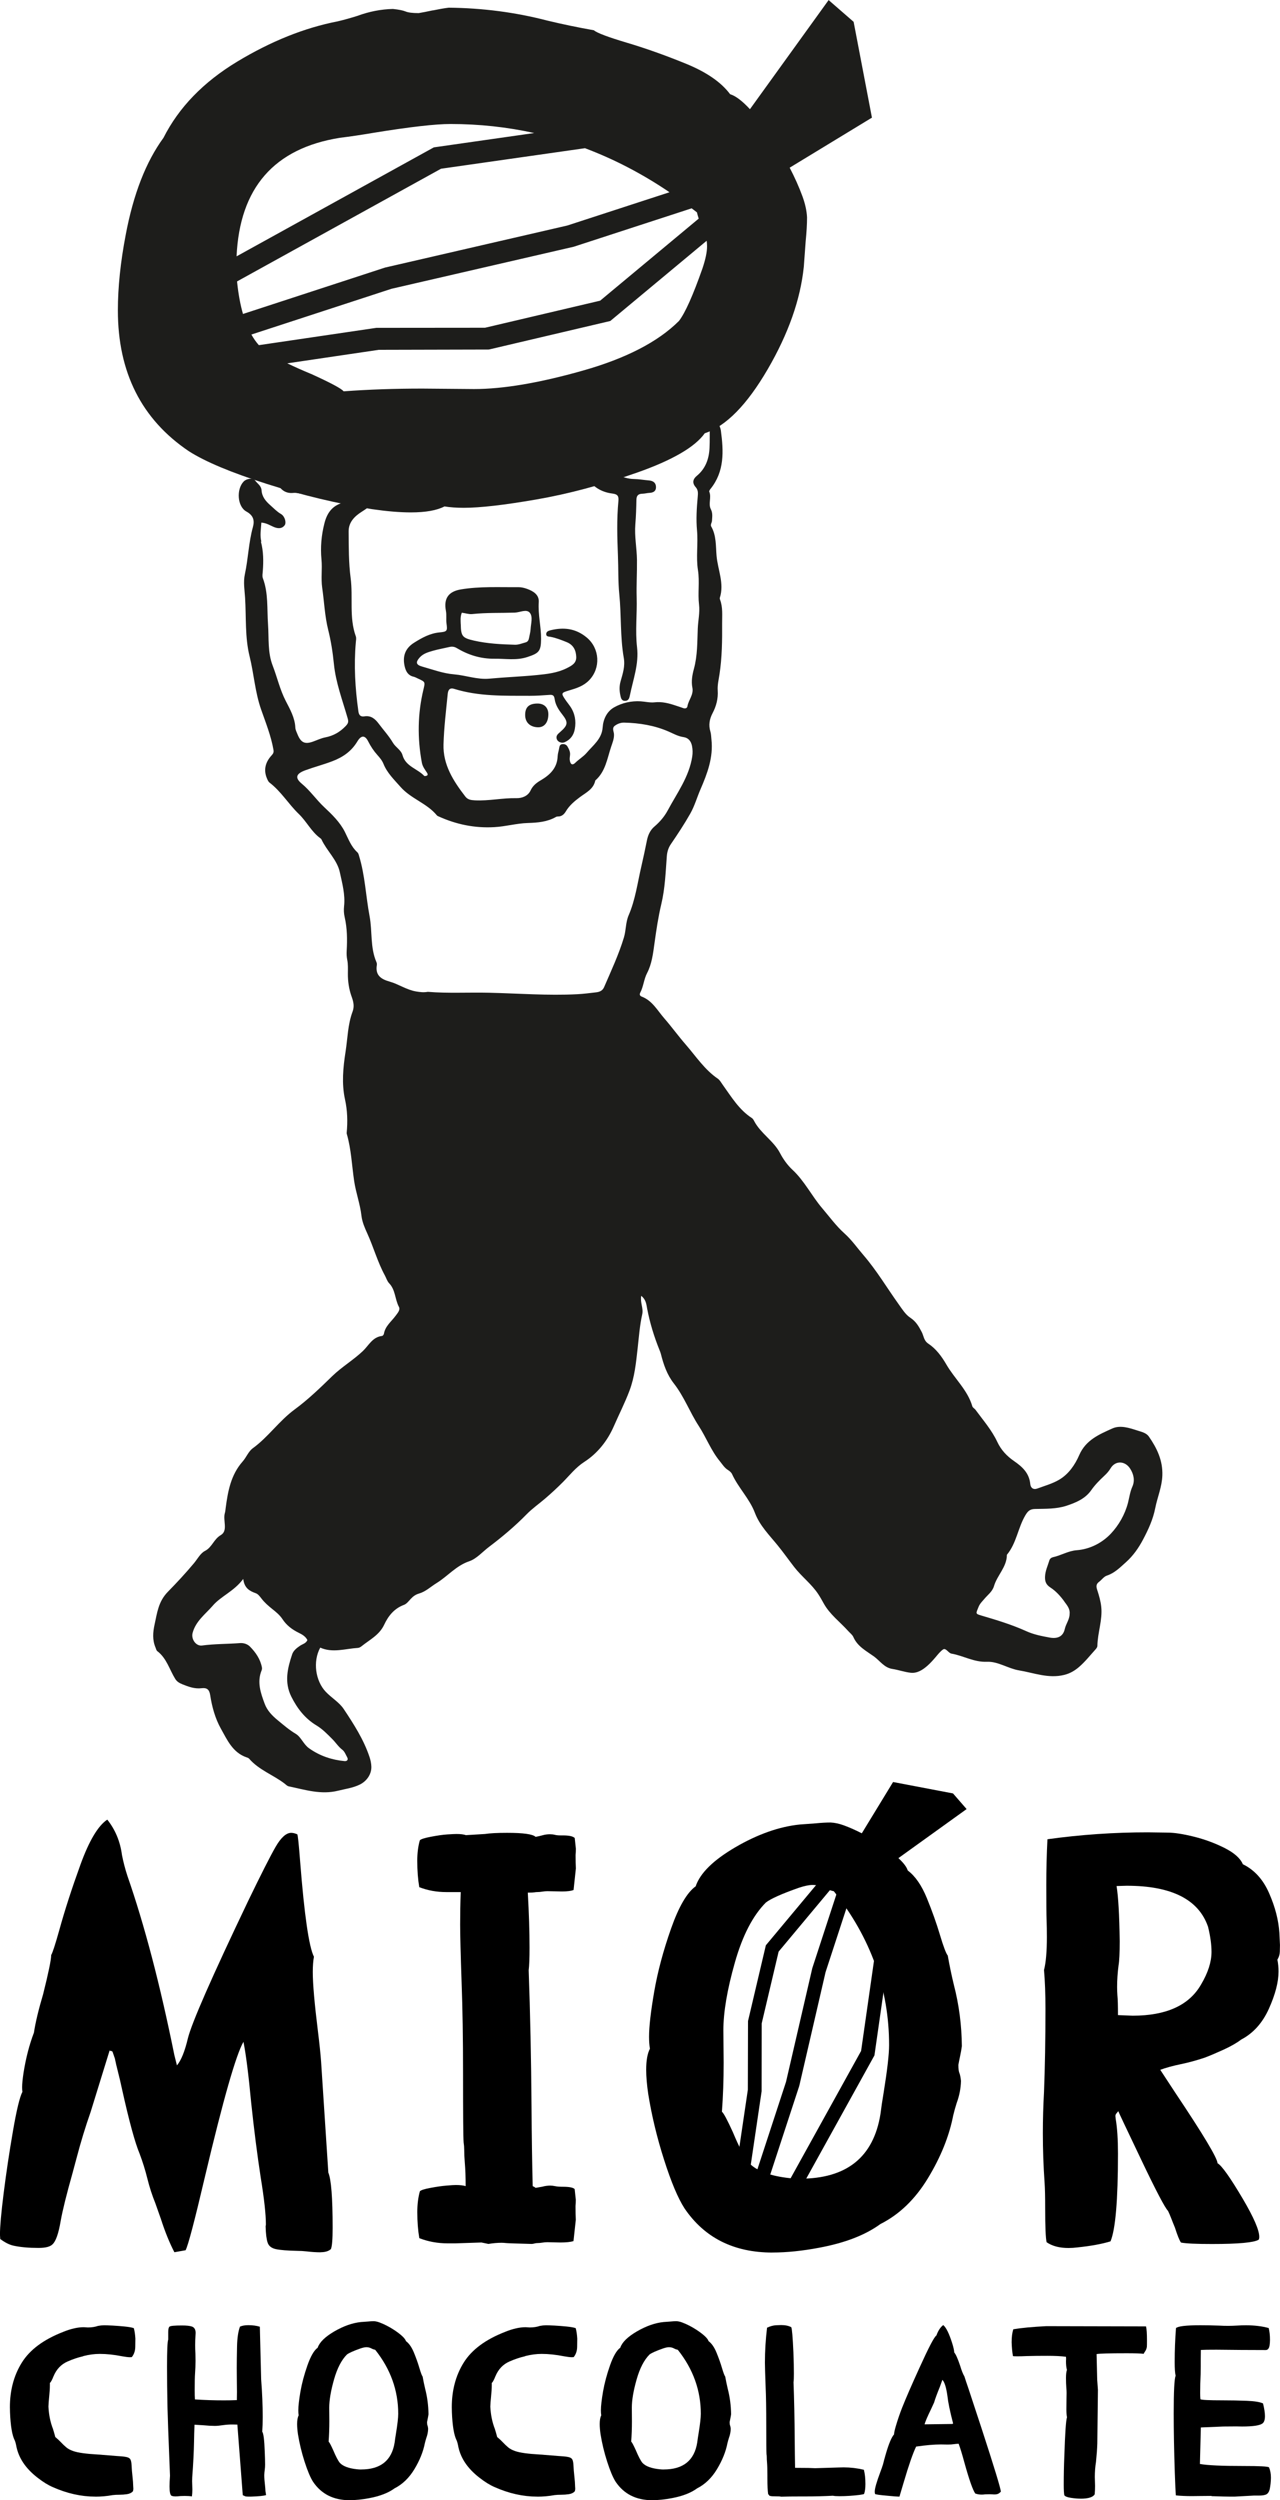<svg xmlns="http://www.w3.org/2000/svg" width="253" height="494" viewBox="0 0 253 494" fill="none"><g clip-path="url(#clip0_43_3490)"><path d="M63.363 445.017C62.531 445.017 61.636 444.96 60.69 444.846C59.973 444.767 59.328 444.731 58.755 444.731C56.784 444.688 55.373 444.574 54.52 444.388C53.667 444.201 53.122 443.772 52.9 443.107C52.671 442.441 52.542 441.375 52.499 439.894L52.556 439.55C52.556 437.503 52.212 434.398 51.531 430.233C50.851 425.803 50.227 420.902 49.654 415.52C49.124 409.881 48.608 405.845 48.12 403.427C46.644 406.003 44.122 414.826 40.553 429.897C38.468 438.792 37.178 443.701 36.683 444.609L34.469 445.003C33.523 443.185 32.627 440.988 31.796 438.412L30.714 435.349C30.069 433.754 29.539 432.122 29.123 430.433C28.707 428.752 28.191 427.113 27.589 425.517C26.679 423.356 25.526 419.12 24.121 412.794C23.856 411.549 23.591 410.411 23.326 409.388C23.06 408.364 22.853 407.477 22.702 406.718C22.473 406.039 22.329 405.623 22.272 405.473C22.215 405.323 22.122 405.244 21.985 405.244C21.849 405.244 21.749 405.208 21.67 405.13L17.915 417.281C16.89 420.2 15.959 423.249 15.127 426.426L14.332 429.381C13.157 433.546 12.376 436.688 11.996 438.813C11.58 441.275 11.05 442.806 10.405 443.414C9.946 443.908 9.022 444.151 7.617 444.151C5.647 444.151 3.977 444.001 2.608 443.693C1.813 443.507 0.96 443.071 0.05 442.391L-0.007 441.539C-0.007 439.951 0.236 437.196 0.731 433.274C1.225 429.353 1.827 425.302 2.551 421.123C3.268 416.937 3.898 414.332 4.429 413.316C4.393 413.087 4.371 412.787 4.371 412.407C4.371 411.763 4.464 410.797 4.658 409.509C5.116 406.632 5.797 403.999 6.707 401.616C7.008 399.612 7.617 397.072 8.528 394.002C9.588 389.766 10.118 387.19 10.118 386.274C10.384 385.859 10.914 384.227 11.709 381.393C12.806 377.415 14.21 373.085 15.916 368.384C17.621 363.689 19.384 360.734 21.204 359.525C22.795 361.528 23.763 363.861 24.107 366.509C24.372 367.868 24.73 369.257 25.189 370.659C28.564 380.356 31.653 392.149 34.462 406.046L34.971 408.085C35.802 407.105 36.526 405.323 37.135 402.747C37.894 399.684 41.857 390.653 49.023 375.654C51.603 370.316 53.423 366.731 54.484 364.892C55.544 363.06 56.569 362.136 57.558 362.136C57.902 362.136 58.296 362.229 58.755 362.423C58.87 362.537 59.056 364.319 59.321 367.761C60.152 378.366 61.062 384.649 62.051 386.617C61.901 387.454 61.822 388.456 61.822 389.63C61.822 391.977 62.166 395.898 62.847 401.387C63.148 403.813 63.355 405.817 63.47 407.405L64.896 429.274C65.462 430.598 65.749 434.233 65.749 440.18C65.749 442.455 65.634 443.851 65.405 444.38C64.954 444.795 64.266 445.003 63.355 445.003L63.363 445.017Z" fill="black"></path><path d="M105.062 443.364C101.995 443.285 100.311 443.228 100.032 443.192C99.745 443.157 99.451 443.135 99.15 443.135C98.319 443.135 97.445 443.214 96.535 443.364L95.166 443.078L89.992 443.25H88.516C86.509 443.25 84.632 442.906 82.883 442.226C82.618 440.709 82.482 438.992 82.482 437.06C82.482 435.543 82.654 434.183 82.991 432.967C83.177 432.738 83.879 432.509 85.097 432.287C86.308 432.058 87.362 431.907 88.258 431.836C89.146 431.757 89.763 431.721 90.106 431.721C90.938 431.721 91.583 431.8 92.041 431.943C92.041 430.126 91.984 428.573 91.869 427.285C91.791 426.34 91.755 425.489 91.755 424.73C91.755 424.279 91.719 423.807 91.64 423.313C91.561 422.333 91.525 417.782 91.525 409.681C91.525 402.861 91.432 396.865 91.239 391.676C91.045 386.038 90.952 382.231 90.952 380.263C90.952 378.144 90.988 376.005 91.067 373.844H88.222C86.323 373.844 84.546 373.522 82.876 372.878C82.611 371.361 82.475 369.622 82.475 367.647C82.475 366.13 82.647 364.791 82.983 363.618C83.17 363.389 83.901 363.153 85.176 362.909C86.445 362.666 87.527 362.509 88.422 362.451C89.311 362.394 89.913 362.365 90.214 362.365C91.045 362.365 91.676 362.444 92.091 362.594L95.847 362.365C96.835 362.215 98.29 362.136 100.225 362.136C103.45 362.136 105.327 362.401 105.858 362.931C106.309 362.852 106.775 362.752 107.248 362.616C107.721 362.48 108.208 362.416 108.703 362.416C109.047 362.416 109.362 362.451 109.67 362.53C109.978 362.609 110.351 362.645 110.809 362.645H111.268C112.479 362.645 113.26 362.816 113.597 363.16L113.826 365.264C113.826 365.714 113.805 366.137 113.769 366.509C113.769 367.611 113.791 368.498 113.826 369.178L113.368 373.436C112.873 373.622 112.121 373.722 111.096 373.722L108.194 373.665C107.893 373.665 107.556 373.693 107.198 373.751C106.839 373.808 106.531 373.837 106.288 373.837C106.044 373.837 105.822 373.858 105.636 373.894C105.449 373.93 105.012 373.951 104.324 373.951C104.553 378.001 104.668 381.637 104.668 384.857C104.668 386.903 104.611 388.378 104.496 389.286C104.797 397.616 104.991 406.683 105.062 416.493C105.098 422.211 105.177 427.363 105.292 431.943C105.557 432.058 105.75 432.172 105.858 432.287L107.162 432.058C107.728 431.907 108.258 431.836 108.753 431.836C109.054 431.836 109.391 431.872 109.749 431.95C110.107 432.029 110.609 432.065 111.254 432.065C112.501 432.065 113.282 432.215 113.583 432.523L113.812 434.627C113.812 435.085 113.791 435.5 113.755 435.872C113.755 436.974 113.776 437.876 113.812 438.598L113.353 442.799C112.787 442.985 111.913 443.078 110.738 443.078L108.18 443.021C107.879 443.021 107.542 443.049 107.183 443.107C106.825 443.164 106.517 443.192 106.273 443.192C106.03 443.192 105.808 443.221 105.621 443.278C105.435 443.336 105.241 443.364 105.055 443.364H105.062Z" fill="black"></path><path d="M152.696 445.067C145.035 445.067 139.238 442.155 135.289 436.323C133.999 434.319 132.652 431.113 131.255 426.726C129.85 422.333 128.811 417.996 128.123 413.717C127.858 411.899 127.722 410.311 127.722 408.944C127.722 407.126 127.965 405.745 128.46 404.793C128.345 404.113 128.288 403.319 128.288 402.41C128.288 400.407 128.632 397.43 129.313 393.494C129.993 389.558 131.104 385.408 132.638 381.057C134.171 376.706 135.798 373.922 137.503 372.706C138.378 370.094 141.008 367.511 145.408 364.949C149.808 362.394 154.036 360.906 158.092 360.491L161.223 360.262C162.363 360.147 163.344 360.097 164.183 360.097C164.978 360.133 165.853 360.319 166.799 360.662C169.077 361.5 171.428 362.709 173.85 364.297C177.146 366.494 179.01 368.255 179.425 369.579C180.901 370.681 182.163 372.505 183.209 375.06C184.255 377.615 185.115 380.041 185.796 382.331C186.477 384.621 186.993 385.973 187.33 386.388C187.673 388.32 188.068 390.231 188.526 392.127C189.551 396.063 190.081 400.12 190.117 404.285C190.038 404.886 189.924 405.545 189.773 406.246C189.623 406.947 189.508 407.527 189.429 407.978C189.429 408.736 189.494 409.28 189.63 409.595C189.766 409.917 189.866 410.439 189.945 411.155C189.909 412.629 189.623 414.089 189.092 415.527C188.827 416.365 188.598 417.173 188.412 417.967C187.616 422.061 185.954 426.183 183.431 430.347C180.909 434.512 177.77 437.546 174.015 439.435C171.055 441.597 167.057 443.149 162.012 444.094C158.636 444.738 155.526 445.06 152.681 445.06L152.696 445.067ZM158.099 430.476C167.35 430.476 172.66 426.218 174.029 417.696C174.18 416.45 174.387 415.048 174.653 413.495C175.369 409.065 175.735 405.924 175.735 404.071C175.735 392.979 172.094 382.846 164.814 373.679C164.133 373.529 163.545 373.321 163.051 373.056C162.291 372.641 161.474 372.434 160.607 372.434C159.926 372.434 159.016 372.62 157.877 372.999C154.537 374.173 152.38 375.139 151.391 375.897C148.812 378.474 146.762 382.431 145.25 387.769C143.731 393.108 142.978 397.58 142.978 401.172L143.036 407.534C143.036 410.94 142.921 414.182 142.692 417.245C143.036 417.51 143.752 418.855 144.856 421.281C146.103 424.272 147.171 426.297 148.038 427.356C149.557 428.945 152.244 429.954 156.114 430.369C156.795 430.448 157.461 430.483 158.106 430.483L158.099 430.476Z" fill="black"></path><path d="M211.193 444.166C209.408 444.166 207.968 443.786 206.871 443.028C206.685 442.269 206.585 440.015 206.585 436.273C206.585 434.076 206.549 432.408 206.47 431.278C206.241 428.022 206.126 424.744 206.126 421.453C206.126 418.769 206.205 416.057 206.356 413.33C206.542 408.479 206.642 403.011 206.642 396.915C206.642 394.038 206.549 391.483 206.356 389.243C206.735 387.762 206.922 385.587 206.922 382.71C206.922 381.536 206.9 380.399 206.864 379.304C206.828 378.431 206.807 376.141 206.807 372.434C206.807 369.407 206.879 366.394 207.036 363.403C213.593 362.494 220.215 362.036 226.886 362.036L230.756 362.093C232.082 362.093 233.816 362.358 235.959 362.888C238.101 363.417 240.129 364.169 242.043 365.128C243.956 366.094 245.16 367.167 245.655 368.341C247.933 369.443 249.668 371.353 250.857 374.08C252.054 376.806 252.72 379.418 252.878 381.916L252.993 384.299C252.993 384.642 252.985 385.086 252.964 385.637C252.942 386.188 252.785 386.71 252.484 387.197C252.634 387.955 252.713 388.728 252.713 389.53C252.713 391.612 252.075 394.066 250.807 396.886C249.539 399.705 247.704 401.745 245.318 402.99C244.479 403.634 243.347 404.285 241.907 404.951C240.466 405.609 239.198 406.153 238.094 406.568C236.503 407.098 234.927 407.527 233.372 407.849C231.817 408.171 230.47 408.543 229.33 408.958L232.347 413.559C237.843 421.775 240.617 426.397 240.653 427.421C241.484 427.879 243.154 430.226 245.655 434.462C247.819 438.133 248.901 440.638 248.901 441.962C248.901 442.191 248.865 442.377 248.786 442.527C247.876 443.092 244.802 443.378 239.571 443.378C236.46 443.378 234.411 443.285 233.429 443.092C233.128 442.677 232.727 441.69 232.232 440.137C231.967 439.493 231.716 438.877 231.494 438.291C231.265 437.704 231.057 437.217 230.871 436.838C230.262 436.23 228.499 432.873 225.582 426.755C222.666 420.637 221.146 417.431 221.032 417.13C220.917 417.281 220.795 417.431 220.666 417.581C220.53 417.731 220.466 417.903 220.466 418.096L220.523 418.662C220.824 420.401 220.974 422.69 220.974 425.531C220.974 434.734 220.48 440.509 219.498 442.856C217.75 443.386 215.571 443.779 212.956 444.051C212.346 444.13 211.759 444.166 211.193 444.166ZM223.877 398.267C230.548 398.267 235.063 396.206 237.413 392.077C238.782 389.766 239.463 387.626 239.463 385.658C239.463 384.22 239.234 382.567 238.782 380.713C236.926 375.296 231.559 372.591 222.687 372.591L220.695 372.649C221.039 374.731 221.247 378.366 221.318 383.554C221.318 385.866 221.24 387.454 221.089 388.327C220.903 389.766 220.802 391.19 220.802 392.585C220.802 393.151 220.824 393.702 220.86 394.231C220.939 394.99 220.974 396.292 220.974 398.153L223.877 398.267Z" fill="black"></path><path d="M18.861 493.292C16.052 493.292 13.236 492.662 10.412 491.402C9.495 491.009 8.492 490.386 7.402 489.535C5.016 487.688 3.611 485.556 3.189 483.123C3.124 482.779 3.031 482.45 2.902 482.157C2.393 481.148 2.085 479.302 1.978 476.625C1.963 476.296 1.956 475.96 1.956 475.631C1.956 472.274 2.744 469.326 4.321 466.8C5.897 464.274 8.606 462.256 12.44 460.76C13.974 460.131 15.342 459.816 16.561 459.816L17.363 459.866C18.101 459.866 18.775 459.766 19.377 459.558C19.785 459.479 20.187 459.437 20.581 459.437C20.975 459.437 21.541 459.458 22.286 459.494C23.024 459.537 23.82 459.594 24.651 459.68C25.49 459.766 26.084 459.873 26.45 460.002C26.608 460.567 26.708 461.254 26.758 462.063C26.758 462.363 26.751 462.907 26.736 463.709C26.722 464.503 26.493 465.183 26.049 465.727C25.955 465.741 25.834 465.748 25.69 465.748C25.339 465.748 24.83 465.684 24.149 465.562C22.552 465.247 21.082 465.09 19.721 465.09C18.682 465.09 17.607 465.233 16.503 465.512L16.41 465.562C15.335 465.813 14.31 466.163 13.336 466.6C12.089 467.151 11.172 468.11 10.591 469.484C10.29 470.242 10.047 470.686 9.86 470.829V471.28C9.86 471.909 9.81 472.675 9.717 473.57C9.638 474.314 9.588 474.958 9.574 475.509C9.652 477.119 9.953 478.593 10.477 479.931C10.649 480.482 10.799 481.012 10.928 481.513C11.372 481.878 11.752 482.236 12.075 482.579C12.397 482.922 12.734 483.245 13.078 483.538C13.422 483.831 13.88 484.082 14.454 484.282C15.371 484.611 16.991 484.84 19.305 484.969C19.671 484.983 19.993 485.012 20.273 485.041C21.326 485.134 22.215 485.205 22.924 485.255C23.841 485.305 24.508 485.37 24.938 485.456C25.368 485.542 25.64 485.699 25.769 485.928C25.898 486.157 25.977 486.529 26.006 487.051C26.034 487.781 26.099 488.54 26.192 489.349C26.271 490.043 26.321 490.715 26.335 491.359C26.349 491.474 26.357 491.574 26.357 491.667C26.357 491.953 26.314 492.154 26.235 492.283C25.948 492.569 25.561 492.741 25.074 492.812C24.587 492.884 24.092 492.919 23.598 492.919C23.103 492.919 22.652 492.941 22.258 492.991C21.118 493.198 19.986 493.299 18.847 493.299L18.861 493.292Z" fill="black"></path><path d="M49.546 493.292H49.217C48.823 493.292 48.572 493.27 48.457 493.22L47.984 493.005L46.916 479.058L45.92 479.037C45.275 479.037 44.702 479.08 44.215 479.151C43.455 479.266 42.875 479.316 42.466 479.316C41.8 479.316 41.069 479.273 40.266 479.194L38.446 479.08C38.396 480.311 38.367 481.413 38.353 482.393C38.317 484.411 38.202 486.765 37.995 489.463C37.98 489.699 37.973 489.957 37.973 490.222L38.023 491.903C38.023 492.411 37.987 492.855 37.93 493.249C37.522 493.184 37.049 493.156 36.511 493.156L35.68 493.177C35.272 493.227 34.92 493.249 34.641 493.249C34.39 493.249 34.154 493.213 33.931 493.134C33.645 493.005 33.509 492.39 33.509 491.288C33.509 490.737 33.537 490.028 33.602 489.163C33.286 481.269 33.122 476.79 33.107 475.731C33.043 472.704 33.014 470.006 33.014 467.644C33.014 464.446 33.093 462.65 33.251 462.256V460.768C33.251 460.217 33.33 459.859 33.502 459.708C33.666 459.551 34.49 459.472 35.974 459.472C36.877 459.472 37.529 459.544 37.937 459.687C38.425 459.859 38.668 460.288 38.668 460.961L38.647 461.319C38.597 461.998 38.575 462.678 38.575 463.351C38.575 463.902 38.589 464.46 38.625 465.025L38.647 466.471C38.647 467.308 38.611 468.124 38.554 468.933C38.503 469.598 38.482 470.714 38.482 472.289C38.482 473.033 38.496 473.627 38.532 474.085C40.438 474.214 42.344 474.271 44.236 474.271C45.103 474.271 45.963 474.257 46.816 474.221C46.83 473.763 46.838 473.233 46.838 472.632L46.816 470.55C46.802 469.67 46.795 468.775 46.795 467.881C46.795 466.7 46.816 465.276 46.852 463.616C46.888 461.955 47.081 460.646 47.432 459.701C47.855 459.515 48.4 459.415 49.066 459.415C49.933 459.415 50.7 459.515 51.359 459.723L51.617 470.128C51.825 472.761 51.926 475.251 51.926 477.598C51.926 478.672 51.89 479.624 51.832 480.461C52.083 480.79 52.248 482.1 52.327 484.382C52.377 485.534 52.398 486.393 52.398 486.958C52.398 487.323 52.377 487.667 52.327 487.996C52.277 488.325 52.248 488.676 52.234 489.034C52.234 489.621 52.284 490.286 52.377 491.045C52.427 491.467 52.456 491.853 52.47 492.204L52.592 492.984C52.133 493.141 51.123 493.241 49.561 493.292H49.546Z" fill="black"></path><path d="M69.124 494C65.935 494 63.52 492.791 61.879 490.358C61.342 489.52 60.783 488.189 60.195 486.365C59.608 484.533 59.178 482.729 58.891 480.947C58.783 480.189 58.726 479.531 58.726 478.958C58.726 478.2 58.826 477.627 59.034 477.234C58.984 476.947 58.963 476.618 58.963 476.239C58.963 475.402 59.106 474.164 59.385 472.525C59.672 470.886 60.131 469.162 60.768 467.351C61.406 465.541 62.08 464.381 62.789 463.873C63.155 462.786 64.251 461.712 66.079 460.646C67.906 459.587 69.669 458.964 71.36 458.793L72.664 458.699C73.137 458.649 73.546 458.628 73.897 458.628C74.226 458.642 74.592 458.721 74.986 458.864C75.932 459.215 76.914 459.716 77.924 460.374C79.3 461.29 80.067 462.02 80.246 462.571C80.862 463.029 81.385 463.787 81.823 464.854C82.26 465.92 82.618 466.929 82.897 467.881C83.184 468.84 83.392 469.398 83.535 469.569C83.678 470.371 83.843 471.172 84.03 471.96C84.453 473.598 84.675 475.287 84.696 477.019C84.66 477.269 84.617 477.541 84.553 477.835C84.488 478.128 84.445 478.364 84.409 478.557C84.409 478.872 84.438 479.094 84.496 479.23C84.553 479.366 84.596 479.581 84.624 479.881C84.61 480.497 84.488 481.105 84.266 481.699C84.159 482.05 84.058 482.386 83.98 482.715C83.65 484.418 82.955 486.136 81.909 487.867C80.862 489.599 79.551 490.859 77.989 491.653C76.756 492.554 75.094 493.199 72.994 493.592C71.589 493.857 70.292 493.993 69.11 493.993L69.124 494ZM71.374 487.925C75.222 487.925 77.437 486.15 78.003 482.601C78.067 482.078 78.153 481.498 78.261 480.854C78.562 479.008 78.712 477.706 78.712 476.933C78.712 472.317 77.2 468.102 74.169 464.288C73.882 464.224 73.639 464.138 73.438 464.024C73.123 463.852 72.786 463.766 72.421 463.766C72.134 463.766 71.754 463.845 71.281 464.002C69.891 464.489 68.995 464.897 68.579 465.204C67.505 466.278 66.652 467.924 66.021 470.149C65.391 472.375 65.075 474.228 65.075 475.731L65.097 478.378C65.097 479.795 65.047 481.141 64.953 482.422C65.097 482.536 65.398 483.094 65.856 484.103C66.379 485.348 66.817 486.193 67.182 486.629C67.813 487.295 68.931 487.71 70.543 487.882C70.83 487.917 71.102 487.932 71.374 487.932V487.925Z" fill="black"></path><path d="M106.202 493.292C103.393 493.292 100.576 492.662 97.753 491.402C96.836 491.009 95.832 490.386 94.743 489.535C92.357 487.688 90.952 485.556 90.529 483.123C90.465 482.779 90.372 482.45 90.243 482.157C89.734 481.148 89.426 479.302 89.318 476.625C89.304 476.296 89.297 475.96 89.297 475.631C89.297 472.274 90.085 469.326 91.662 466.8C93.238 464.274 95.947 462.256 99.781 460.76C101.314 460.131 102.683 459.816 103.901 459.816L104.704 459.866C105.442 459.866 106.116 459.766 106.718 459.558C107.126 459.479 107.527 459.437 107.922 459.437C108.316 459.437 108.882 459.458 109.627 459.494C110.365 459.537 111.161 459.594 111.992 459.68C112.83 459.766 113.425 459.873 113.791 460.002C113.948 460.567 114.049 461.254 114.099 462.063C114.099 462.363 114.092 462.907 114.077 463.709C114.063 464.503 113.834 465.183 113.389 465.727C113.296 465.741 113.174 465.748 113.031 465.748C112.68 465.748 112.171 465.684 111.49 465.562C109.892 465.247 108.423 465.09 107.062 465.09C106.023 465.09 104.948 465.233 103.844 465.512L103.751 465.562C102.676 465.813 101.651 466.163 100.677 466.6C99.43 467.151 98.513 468.11 97.932 469.484C97.631 470.242 97.387 470.686 97.201 470.829V471.28C97.201 471.909 97.151 472.675 97.058 473.57C96.979 474.314 96.929 474.958 96.915 475.509C96.993 477.119 97.294 478.593 97.817 479.931C97.989 480.482 98.14 481.012 98.269 481.513C98.713 481.878 99.093 482.236 99.415 482.579C99.738 482.922 100.075 483.245 100.419 483.538C100.763 483.831 101.221 484.082 101.795 484.282C102.712 484.611 104.331 484.84 106.646 484.969C107.012 484.983 107.334 485.012 107.613 485.041C108.667 485.134 109.556 485.205 110.265 485.255C111.182 485.305 111.849 485.37 112.279 485.456C112.709 485.542 112.981 485.699 113.11 485.928C113.239 486.157 113.318 486.529 113.346 487.051C113.375 487.781 113.44 488.54 113.533 489.349C113.612 490.043 113.662 490.715 113.676 491.359C113.69 491.474 113.698 491.574 113.698 491.667C113.698 491.953 113.655 492.154 113.576 492.283C113.289 492.569 112.902 492.741 112.415 492.812C111.927 492.884 111.433 492.919 110.939 492.919C110.444 492.919 109.993 492.941 109.599 492.991C108.459 493.198 107.327 493.299 106.187 493.299L106.202 493.292Z" fill="black"></path><path d="M128.933 494C125.744 494 123.329 492.791 121.688 490.358C121.15 489.52 120.591 488.189 120.004 486.365C119.416 484.533 118.986 482.729 118.699 480.947C118.592 480.189 118.535 479.531 118.535 478.958C118.535 478.2 118.635 477.627 118.843 477.234C118.793 476.947 118.771 476.618 118.771 476.239C118.771 475.402 118.914 474.164 119.194 472.525C119.481 470.886 119.939 469.162 120.577 467.351C121.215 465.541 121.888 464.381 122.598 463.873C122.963 462.786 124.06 461.712 125.887 460.646C127.714 459.587 129.477 458.964 131.169 458.793L132.473 458.699C132.946 458.649 133.354 458.628 133.705 458.628C134.035 458.642 134.4 458.721 134.795 458.864C135.741 459.215 136.722 459.716 137.733 460.374C139.109 461.29 139.875 462.02 140.055 462.571C140.671 463.029 141.194 463.787 141.631 464.854C142.068 465.92 142.427 466.929 142.706 467.881C142.993 468.84 143.2 469.398 143.344 469.569C143.487 470.371 143.652 471.172 143.838 471.96C144.261 473.598 144.483 475.287 144.505 477.019C144.469 477.269 144.426 477.541 144.361 477.835C144.297 478.128 144.254 478.364 144.218 478.557C144.218 478.872 144.247 479.094 144.304 479.23C144.361 479.366 144.404 479.581 144.433 479.881C144.419 480.497 144.297 481.105 144.075 481.699C143.967 482.05 143.867 482.386 143.788 482.715C143.458 484.418 142.763 486.136 141.717 487.867C140.671 489.599 139.359 490.859 137.797 491.653C136.565 492.554 134.902 493.199 132.802 493.592C131.398 493.857 130.101 493.993 128.918 493.993L128.933 494ZM131.183 487.925C135.031 487.925 137.245 486.15 137.812 482.601C137.876 482.078 137.962 481.498 138.07 480.854C138.37 479.008 138.521 477.706 138.521 476.933C138.521 472.317 137.009 468.102 133.978 464.288C133.691 464.224 133.447 464.138 133.247 464.024C132.931 463.852 132.595 463.766 132.229 463.766C131.942 463.766 131.563 463.845 131.09 464.002C129.699 464.489 128.804 464.897 128.388 465.204C127.313 466.278 126.46 467.924 125.83 470.149C125.199 472.375 124.884 474.228 124.884 475.731L124.905 478.378C124.905 479.795 124.855 481.141 124.762 482.422C124.905 482.536 125.206 483.094 125.665 484.103C126.188 485.348 126.625 486.193 126.991 486.629C127.621 487.295 128.739 487.71 130.352 487.882C130.638 487.917 130.911 487.932 131.183 487.932V487.925Z" fill="black"></path><path d="M154.358 493.292C154.2 493.263 154.021 493.241 153.813 493.241H153.598C153.247 493.241 152.939 493.234 152.667 493.22C152.387 493.206 152.18 493.156 152.036 493.077L151.986 492.912L151.843 492.862C151.735 492.232 151.678 491.159 151.678 489.649V489.084C151.678 487.932 151.656 487.08 151.606 486.529C151.57 486.15 151.556 485.799 151.556 485.47C151.556 485.284 151.542 485.091 151.506 484.905C151.47 484.461 151.456 482.565 151.456 479.209C151.456 475.852 151.413 473.427 151.334 471.688C151.241 469.104 151.191 467.487 151.191 466.843C151.191 464.539 151.334 462.235 151.613 459.916C152.244 459.615 152.839 459.458 153.391 459.429C153.942 459.408 154.272 459.394 154.387 459.394C155.225 459.394 155.892 459.537 156.4 459.816C156.544 460.116 156.687 461.769 156.823 464.782C156.888 466.499 156.916 467.902 156.916 468.99C156.916 469.777 156.895 470.349 156.845 470.693C156.974 474.142 157.053 477.928 157.081 482.042C157.096 484.046 157.117 485.899 157.153 487.603C158.127 487.603 159.016 487.61 159.804 487.624L161.109 487.674L165.774 487.531L166.77 487.509C168.081 487.509 169.407 487.667 170.747 487.982C170.955 488.755 171.055 489.699 171.055 490.816C171.055 491.617 170.969 492.268 170.797 492.755C170.718 492.819 170.41 492.884 169.873 492.955C169.335 493.027 168.705 493.084 167.981 493.134C167.257 493.184 166.576 493.206 165.946 493.206C165.315 493.206 164.892 493.177 164.641 493.113C162.922 493.206 161.058 493.256 159.052 493.256H158.178C156.744 493.256 155.462 493.27 154.344 493.306L154.358 493.292Z" fill="black"></path><path d="M177.798 493.292H177.655C177.354 493.292 176.573 493.227 175.312 493.105C173.907 492.984 173.126 492.869 172.968 492.776C172.918 492.655 172.897 492.49 172.897 492.304C172.897 491.689 173.262 490.415 173.986 488.476C174.251 487.767 174.445 487.223 174.552 486.844C174.66 486.372 174.839 485.728 175.075 484.905C175.677 482.837 176.222 481.541 176.709 481.005C176.723 480.676 176.838 480.153 177.039 479.445C177.447 478.056 177.877 476.811 178.314 475.709C179.052 473.849 180.199 471.215 181.747 467.816C183.56 463.816 184.671 461.691 185.086 461.454C185.43 460.496 185.882 459.809 186.434 459.394C187.014 459.866 187.616 461.09 188.232 463.057C188.469 463.83 188.598 464.417 188.612 464.804C188.927 465.168 189.321 466.056 189.794 467.473C190.06 468.374 190.339 469.068 190.626 469.555C190.783 470.063 191.041 470.843 191.407 471.895L194.008 479.788C196.552 487.588 197.82 491.76 197.82 492.297V492.318C197.548 492.605 197.29 492.769 197.039 492.812C196.882 492.848 196.71 492.862 196.516 492.862C196.409 492.862 196.273 492.855 196.122 492.841C195.972 492.826 195.8 492.819 195.613 492.819L194.71 492.841C194.474 492.877 194.245 492.891 194.022 492.891C193.578 492.891 193.163 492.819 192.768 492.676C192.281 491.996 191.55 489.928 190.59 486.458C190.167 484.883 189.794 483.674 189.479 482.837C189.149 482.851 188.82 482.887 188.497 482.93C188.175 482.98 187.817 483.001 187.422 483.001H187.164C186.863 482.987 186.469 482.98 185.982 482.98C184.642 482.98 183.008 483.123 181.08 483.402C180.45 484.697 179.626 487.059 178.615 490.494L177.784 493.284L177.798 493.292ZM182.743 479.008L188.118 478.937C188.29 478.937 188.376 478.901 188.376 478.844L188.354 478.7C187.752 476.382 187.394 474.622 187.265 473.405C187.028 471.716 186.699 470.657 186.269 470.213L185.774 471.587C185.208 472.976 184.828 474.006 184.635 474.686L184.019 476.031C183.323 477.448 182.901 478.443 182.743 479.008Z" fill="black"></path><path d="M213.572 493.692C213.034 493.692 212.411 493.642 211.702 493.535C210.992 493.435 210.548 493.263 210.376 493.027C210.297 492.712 210.254 492.011 210.254 490.923C210.254 489.048 210.29 487.137 210.376 485.198C210.519 480.726 210.691 478.192 210.899 477.613C210.82 477.233 210.777 476.704 210.777 476.024L210.799 473.992L210.82 472.811C210.82 472.546 210.806 472.224 210.77 471.845C210.72 471.18 210.698 470.514 210.698 469.834C210.698 469.154 210.763 468.596 210.885 468.253C210.756 467.795 210.698 467.222 210.698 466.528L210.72 466.106C210.72 465.948 210.713 465.798 210.698 465.655C209.688 465.526 208.455 465.469 207.008 465.469C205.56 465.469 204.22 465.483 202.959 465.519C202.199 465.555 201.576 465.569 201.089 465.569C200.601 465.569 200.307 465.555 200.214 465.519C200.071 464.703 199.985 463.795 199.956 462.8C199.956 461.762 200.064 460.904 200.286 460.224C201.877 459.952 204.048 459.751 206.8 459.608L226.521 459.658C226.65 460.195 226.707 461.133 226.707 462.471C226.707 463.086 226.7 463.487 226.686 463.68C226.65 463.981 226.55 464.26 226.378 464.532C226.285 464.66 226.17 464.839 226.048 465.075C225.461 464.997 224.343 464.961 222.687 464.961C219.276 464.961 217.298 465.018 216.747 465.126L216.868 470.206L217.012 472.196L216.89 482.808C216.854 483.881 216.768 485.076 216.632 486.4C216.474 487.381 216.395 488.397 216.395 489.449L216.446 491.152C216.446 491.717 216.424 492.283 216.374 492.826C216.044 493.406 215.113 493.699 213.579 493.699L213.572 493.692Z" fill="black"></path><path d="M244.014 493.292H243.232C242.566 493.292 241.312 493.263 239.47 493.198V493.148L237.199 493.17L235.565 493.191C234.411 493.191 233.365 493.141 232.419 493.048C232.354 492.34 232.283 490.823 232.204 488.511C232.06 484.11 231.989 480.232 231.989 476.854C231.989 472.489 232.118 470.006 232.369 469.405C232.24 468.854 232.182 467.952 232.182 466.685C232.182 464.481 232.268 462.249 232.44 459.995C232.849 459.615 234.454 459.429 237.249 459.429C238.417 459.429 239.664 459.451 240.989 459.501C241.556 459.537 242.157 459.551 242.788 459.551C243.326 459.551 243.899 459.529 244.508 459.494C245.117 459.451 245.712 459.436 246.292 459.436C247.933 459.436 249.424 459.615 250.764 459.98C250.936 460.646 251.022 461.433 251.022 462.342C251.022 462.75 250.986 463.129 250.929 463.48C250.821 464.045 250.563 464.331 250.169 464.331L245.289 464.31L240.459 464.26C238.911 464.26 237.879 464.274 237.356 464.31L237.335 466.106V467.594L237.313 469.083C237.249 470.378 237.22 471.623 237.22 472.818C237.22 473.326 237.234 473.734 237.27 474.049C237.507 474.192 238.969 474.264 241.649 474.264C243.29 474.264 244.881 474.299 246.429 474.357C247.976 474.421 249.051 474.593 249.646 474.879C249.897 475.902 250.026 476.74 250.026 477.384C250.026 478.092 249.868 478.572 249.553 478.822C249.03 479.23 247.683 479.437 245.504 479.437L244.343 479.416L241.785 479.437L237.356 479.624L237.17 486.837C238.653 487.109 241.548 487.238 245.855 487.238C248.951 487.238 250.606 487.323 250.828 487.502C251.079 488.082 251.208 488.769 251.208 489.556C251.194 490.358 251.115 491.087 250.986 491.731C250.85 492.376 250.571 492.769 250.148 492.912C249.797 493.027 249.402 493.077 248.965 493.077H247.898L244.014 493.292Z" fill="black"></path><path d="M148.382 427.8L145.673 427.399L147.816 412.901L147.851 399.326L151.377 384.356L164.534 368.591L166.641 370.344L153.9 385.608L150.553 399.798L150.539 413.202L148.382 427.8Z" fill="black"></path><path d="M150.646 434.541L148.045 433.696L155.362 411.341L160.557 388.871L167.035 369.042L169.636 369.894L163.18 389.658L157.984 412.128L150.646 434.541Z" fill="black"></path><path d="M156.967 434.777L154.573 433.453L170.203 405.23L174.051 378.323L176.76 378.71L172.84 406.11L156.967 434.777Z" fill="black"></path><path d="M168.346 365.5L176.523 352.097L188.369 354.351L191.056 357.442L176.394 367.983" fill="black"></path><path d="M85.535 2.047C84.41 2.29 83.485 2.469 82.761 2.59C81.543 2.59 80.676 2.483 80.167 2.268C79.651 2.054 78.82 1.889 77.659 1.768C75.294 1.825 72.958 2.283 70.651 3.134C69.311 3.557 68.013 3.921 66.731 4.222C60.174 5.496 53.559 8.151 46.881 12.18C40.202 16.215 35.343 21.225 32.312 27.229C28.851 31.959 26.357 38.356 24.845 46.414C23.813 51.809 23.297 56.783 23.297 61.327C23.297 73.571 27.969 82.845 37.321 89.149C40.539 91.21 45.669 93.364 52.707 95.604C59.744 97.851 66.695 99.518 73.56 100.606C76.477 101.028 79.021 101.243 81.206 101.243C84.123 101.243 86.337 100.849 87.856 100.062C88.946 100.241 90.221 100.334 91.676 100.334C94.894 100.334 99.659 99.79 105.972 98.695C112.279 97.608 118.929 95.833 125.916 93.379C132.896 90.924 137.36 88.334 139.302 85.607C143.494 84.212 147.636 80.004 151.735 72.97C155.827 65.935 158.214 59.18 158.88 52.697L159.245 47.695C159.425 45.877 159.518 44.303 159.518 42.965C159.46 41.691 159.159 40.295 158.608 38.785C157.927 36.932 157.081 35.043 156.085 33.132L172.345 23.243L168.726 4.315L163.782 0.014L148.231 21.575C146.733 19.958 145.422 18.956 144.311 18.613C142.548 16.244 139.625 14.233 135.526 12.566C131.427 10.899 127.542 9.517 123.873 8.43C120.197 7.335 118.026 6.519 117.367 5.975C114.271 5.431 111.204 4.794 108.172 4.065C101.859 2.426 95.359 1.581 88.681 1.517C87.713 1.639 86.667 1.825 85.542 2.061L85.535 2.047ZM49.69 66.1L77.373 57.062L113.397 48.754L136.708 41.161C137.059 41.426 137.41 41.684 137.754 41.963C137.855 42.399 137.976 42.8 138.105 43.194L118.621 59.409L95.875 64.755L74.391 64.776L51.166 68.197C50.629 67.596 50.134 66.894 49.69 66.1ZM61.449 73.871C59.679 73.134 58.131 72.44 56.784 71.789L74.871 69.12L96.628 69.062L120.627 63.424L139.675 47.573C139.725 47.938 139.754 48.31 139.754 48.682C139.754 49.777 139.453 51.23 138.843 53.047C136.966 58.386 135.418 61.842 134.2 63.416C130.072 67.538 123.73 70.816 115.174 73.234C106.61 75.66 99.451 76.87 93.683 76.87L83.485 76.777C78.025 76.777 72.836 76.956 67.92 77.32C67.498 76.777 65.333 75.625 61.456 73.864L61.449 73.871ZM46.881 55.874C46.873 55.781 46.866 55.695 46.859 55.602L87.168 33.34L115.625 29.282C121.387 31.451 126.962 34.342 132.329 37.984L112.128 44.56L76.104 52.868L48.027 62.035C47.511 60.246 47.131 58.193 46.881 55.867V55.874ZM89.039 24.502C94.715 24.502 100.232 25.103 105.593 26.284L85.75 29.118L85.398 29.311L46.759 50.65C47.375 37.125 54.169 29.304 67.182 27.229C69.182 26.985 71.432 26.649 73.918 26.227C81.02 25.075 86.058 24.502 89.032 24.502H89.039Z" fill="#1D1D1B"></path><path d="M51.567 107.004C52.083 108.943 52.097 110.896 51.94 112.871C51.904 113.329 51.804 113.838 51.954 114.238C53.072 117.208 52.757 120.314 52.979 123.377C53.172 126.11 52.871 128.887 53.91 131.549C54.799 133.846 55.322 136.25 56.476 138.49C57.307 140.107 58.289 141.803 58.375 143.764C58.396 144.208 58.626 144.644 58.798 145.073C59.464 146.712 60.224 147.12 61.872 146.526C62.675 146.24 63.449 145.861 64.28 145.696C65.878 145.388 67.153 144.673 68.314 143.471C68.916 142.848 68.895 142.533 68.694 141.846C67.684 138.325 66.365 134.869 66 131.205C65.77 128.915 65.426 126.668 64.867 124.443C64.187 121.716 64.086 118.904 63.685 116.142C63.413 114.253 63.721 112.414 63.542 110.553C63.312 108.134 63.52 105.744 64.129 103.375C64.631 101.408 65.613 99.962 67.684 99.354C69.275 98.889 70.622 97.915 71.811 96.799C73.624 95.096 73.352 93.064 71.145 91.833C70.529 91.489 70.17 91.103 70.285 90.48C70.421 89.758 70.794 89.028 71.654 89.006C72.815 88.978 74.04 89.135 74.728 90.201C75.323 91.132 75.746 92.183 76.118 93.228C76.584 94.538 76.283 95.804 75.617 97.007C74.649 98.774 73.216 100.041 71.518 101.1C70.099 101.994 68.895 103.175 68.909 105.007C68.931 108.07 68.909 111.183 69.303 114.181C69.812 118.024 68.974 121.974 70.328 125.724C70.457 126.089 70.371 126.482 70.335 126.883C69.927 131.47 70.199 136.035 70.844 140.587C70.944 141.309 71.288 141.66 72.026 141.538C73.323 141.331 74.14 142.032 74.85 142.977C75.789 144.236 76.871 145.41 77.659 146.748C78.204 147.671 79.278 148.186 79.558 149.202C80.181 151.449 82.489 151.865 83.85 153.303C83.929 153.382 84.237 153.324 84.395 153.238C84.61 153.117 84.517 152.866 84.424 152.723C84.008 152.072 83.528 151.492 83.377 150.662C82.482 145.825 82.546 141.023 83.693 136.243C84.051 134.74 84.08 134.74 82.639 134.082C82.338 133.946 82.052 133.774 81.737 133.703C80.683 133.466 80.246 132.701 80.009 131.763C79.508 129.717 80.06 128.114 81.837 126.997C83.385 126.024 84.975 125.13 86.889 124.951C88.372 124.815 88.458 124.657 88.258 123.226C88.136 122.375 88.301 121.545 88.136 120.686C87.677 118.26 88.623 116.872 91.095 116.457C94.858 115.827 98.67 116.049 102.468 116.013C103.049 116.013 103.65 116.156 104.195 116.356C105.42 116.807 106.589 117.509 106.488 118.976C106.323 121.43 106.961 123.813 106.947 126.246C106.925 128.679 106.538 129.066 104.195 129.831C102.045 130.532 99.903 130.125 97.753 130.153C95.037 130.189 92.579 129.423 90.293 128.057C89.791 127.756 89.332 127.713 88.795 127.842C87.706 128.099 86.602 128.286 85.534 128.593C84.596 128.865 83.643 129.137 82.94 129.924C82.116 130.855 82.224 131.363 83.449 131.706C85.527 132.286 87.548 133.059 89.734 133.237C92.084 133.431 94.335 134.318 96.757 134.089C99.867 133.796 102.991 133.688 106.101 133.381C108.115 133.18 110.136 132.966 112.013 132.028C113.031 131.52 113.941 131.033 113.898 129.795C113.848 128.486 113.346 127.405 111.977 126.861C110.938 126.446 109.906 126.031 108.803 125.824C108.409 125.752 107.936 125.802 107.964 125.251C107.986 124.808 108.359 124.643 108.781 124.536C111.404 123.885 113.791 124.149 115.969 125.96C118.563 128.114 118.771 132.007 116.449 134.404C115.317 135.57 113.941 135.985 112.508 136.415C110.903 136.887 110.86 136.959 111.77 138.29C112.063 138.726 112.407 139.127 112.701 139.563C113.647 140.937 113.905 142.462 113.611 144.072C113.404 145.238 112.766 146.125 111.655 146.626C110.938 146.956 110.086 146.54 110 145.811C109.942 145.295 110.286 145.009 110.659 144.687C112.286 143.27 112.379 142.741 111.096 141.109C110.387 140.207 109.792 139.263 109.634 138.146C109.534 137.46 109.312 137.245 108.645 137.295C107.348 137.388 106.044 137.481 104.747 137.481C99.709 137.46 94.657 137.631 89.763 136.107C88.774 135.799 88.559 136.486 88.494 137.116C88.165 140.436 87.756 143.764 87.663 147.091C87.548 151.106 89.612 154.326 91.97 157.375C92.464 158.019 93.095 158.09 93.869 158.133C96.628 158.276 99.337 157.639 102.095 157.704C103.192 157.725 104.353 157.282 104.862 156.201C105.313 155.228 106.03 154.67 106.89 154.169C108.724 153.095 110.143 151.729 110.222 149.41C110.243 148.895 110.43 148.38 110.516 147.864C110.58 147.449 110.659 147.07 111.168 147.027C111.591 146.991 111.949 147.127 112.171 147.507C112.472 148.022 112.744 148.573 112.673 149.181C112.63 149.575 112.551 149.954 112.644 150.347C112.809 151.085 113.174 151.242 113.712 150.712C114.414 150.018 115.31 149.496 115.926 148.78C117.209 147.27 118.957 145.997 119.115 143.75C119.23 142.068 119.968 140.572 121.365 139.771C122.935 138.869 124.805 138.454 126.632 138.569C127.528 138.626 128.474 138.869 129.363 138.769C130.86 138.597 132.215 138.955 133.591 139.42C134.085 139.585 134.587 139.742 135.074 139.921C135.461 140.064 135.819 139.893 135.869 139.578C136.07 138.304 137.145 137.281 136.851 135.857C136.6 134.626 136.837 133.33 137.152 132.171C137.876 129.531 137.811 126.84 137.919 124.178C137.983 122.611 138.356 121.036 138.17 119.476C137.897 117.201 138.313 114.932 137.955 112.643C137.546 110.059 138.012 107.419 137.768 104.792C137.568 102.617 137.704 100.399 137.905 98.216C137.976 97.436 138.026 96.835 137.496 96.241C136.787 95.432 136.937 94.674 137.725 94.023C139.46 92.591 140.14 90.674 140.241 88.52C140.312 87.017 140.262 85.507 140.284 84.004C140.284 83.553 140.226 83.024 140.85 82.902C141.402 82.795 141.724 83.188 141.932 83.596C142.176 84.054 142.419 84.555 142.484 85.063C143.028 89.135 143.236 93.157 140.413 96.627C140.298 96.77 140.14 97.021 140.191 97.15C140.671 98.288 139.947 99.54 140.506 100.62C140.9 101.386 140.771 102.13 140.728 102.896C140.706 103.275 140.37 103.669 140.585 104.041C141.609 105.837 141.466 107.877 141.631 109.802C141.867 112.571 143.2 115.269 142.276 118.124C142.24 118.231 142.29 118.389 142.333 118.51C142.892 120.02 142.727 121.566 142.734 123.14C142.756 126.547 142.72 129.924 142.204 133.288C142.047 134.318 141.789 135.377 141.86 136.4C141.968 138.039 141.581 139.513 140.835 140.93C140.234 142.082 140.019 143.263 140.413 144.544C140.563 145.038 140.563 145.582 140.62 146.104C141.015 149.632 139.811 152.831 138.456 155.958C137.768 157.539 137.31 159.214 136.443 160.745C135.26 162.835 133.942 164.824 132.594 166.799C132.107 167.508 131.863 168.316 131.799 169.196C131.563 172.359 131.455 175.515 130.71 178.642C130.108 181.183 129.721 183.78 129.363 186.385C129.09 188.36 128.847 190.45 127.908 192.246C127.256 193.498 127.198 194.908 126.553 196.124C126.36 196.489 126.467 196.768 126.84 196.912C128.933 197.713 129.943 199.645 131.297 201.205C132.781 202.915 134.128 204.769 135.604 206.465C137.589 208.755 139.295 211.367 141.875 213.127C142.283 213.406 142.548 213.914 142.856 214.344C144.562 216.719 146.074 219.267 148.618 220.913C148.826 221.049 148.962 221.306 149.084 221.535C150.374 223.968 152.896 225.385 154.186 227.847C154.817 229.049 155.655 230.216 156.644 231.139C159.03 233.357 160.435 236.291 162.513 238.724C163.953 240.413 165.272 242.238 166.913 243.705C168.375 245.014 169.45 246.588 170.704 248.034C173.298 251.054 175.333 254.489 177.641 257.716C178.321 258.668 178.988 259.748 179.934 260.364C181.059 261.108 181.596 262.06 182.184 263.183C182.578 263.935 182.585 264.886 183.474 265.473C185.015 266.489 186.14 268.028 187.043 269.581C188.669 272.4 191.242 274.626 192.188 277.86C192.267 278.139 192.647 278.311 192.833 278.576C194.338 280.63 196.036 282.576 197.111 284.873C197.878 286.512 199.024 287.707 200.4 288.659C202.084 289.818 203.424 291.049 203.639 293.217C203.711 293.961 204.22 294.405 205.03 294.111C206.477 293.575 208.011 293.153 209.329 292.38C211.221 291.271 212.482 289.424 213.328 287.478C214.618 284.515 217.284 283.399 219.864 282.24C221.44 281.531 223.224 282.132 224.844 282.655C225.639 282.912 226.578 283.113 227.08 283.835C228.678 286.14 229.853 288.558 229.746 291.528C229.667 293.804 228.764 295.822 228.341 297.976C227.904 300.208 226.972 302.226 225.94 304.173C225.073 305.812 224.006 307.364 222.551 308.667C221.368 309.719 220.322 310.806 218.76 311.322C218.179 311.515 217.764 312.152 217.241 312.538C216.675 312.96 216.632 313.404 216.847 314.07C217.212 315.179 217.549 316.331 217.671 317.483C217.943 320.095 216.947 322.599 216.904 325.197C216.904 325.433 216.718 325.698 216.546 325.884C215.464 327.079 214.46 328.36 213.242 329.398C212.432 330.085 211.508 330.65 210.34 330.936C207.222 331.702 204.37 330.528 201.432 330.042C199.261 329.684 197.269 328.246 195.083 328.339C192.518 328.453 190.425 327.136 188.06 326.728C187.465 326.628 186.964 325.548 186.426 325.891C185.896 326.235 185.409 326.857 184.95 327.401C184.441 327.995 183.911 328.596 183.323 329.111C182.378 329.934 181.303 330.657 179.984 330.507C178.773 330.371 177.598 329.942 176.387 329.755C174.76 329.505 173.921 328.138 172.732 327.28C171.213 326.192 169.486 325.319 168.669 323.444C168.475 323 168.002 322.657 167.665 322.277C166.039 320.46 164.018 319 162.8 316.789C162.484 316.216 162.133 315.587 161.761 315.021C160.421 312.968 158.443 311.515 156.966 309.604C155.87 308.187 154.838 306.72 153.699 305.325C152.072 303.321 150.166 301.439 149.213 298.92C148.152 296.115 145.938 293.975 144.698 291.263C144.548 290.927 144.196 290.641 143.874 290.44C143.179 290.004 142.778 289.324 142.283 288.716C140.535 286.598 139.581 284 138.098 281.724C136.335 279.012 135.21 275.928 133.204 273.366C131.828 271.613 131.154 269.602 130.624 267.505C130.559 267.248 130.459 267.005 130.359 266.761C129.284 264.099 128.445 261.366 127.908 258.539C127.75 257.695 127.686 256.779 126.74 256.034C126.503 257.423 127.213 258.467 126.94 259.691C126.439 261.924 126.281 264.228 126.023 266.511C125.708 269.302 125.443 272.064 124.425 274.769C123.522 277.166 122.361 279.435 121.344 281.767C120.09 284.651 118.126 287.149 115.482 288.852C113.791 289.947 112.615 291.471 111.268 292.831C110.143 293.961 108.961 295.056 107.764 296.079C106.538 297.131 105.198 298.062 104.052 299.235C101.773 301.561 99.286 303.65 96.692 305.611C95.388 306.592 94.206 307.98 92.758 308.474C90.15 309.354 88.494 311.436 86.294 312.789C85.14 313.497 84.151 314.477 82.804 314.864C82.145 315.05 81.636 315.429 81.177 315.923C80.776 316.352 80.375 316.896 79.859 317.089C77.91 317.812 76.742 319.286 75.925 321.039C74.972 323.072 73.051 323.988 71.446 325.283C71.252 325.44 70.98 325.584 70.744 325.598C68.243 325.748 65.749 326.643 63.298 325.541C61.793 328.31 62.352 332.124 64.402 334.285C65.534 335.473 67.053 336.346 67.927 337.656C69.912 340.64 71.876 343.674 73.03 347.13C73.245 347.767 73.381 348.404 73.402 349.062C73.445 350.594 72.449 351.946 71.123 352.597C69.755 353.27 68.293 353.449 66.852 353.807C63.434 354.666 60.281 353.614 57.056 352.948C56.763 352.884 56.505 352.612 56.254 352.411C53.982 350.672 51.159 349.714 49.238 347.481C49.116 347.345 48.901 347.281 48.715 347.216C45.977 346.272 44.888 343.738 43.656 341.549C42.531 339.545 41.893 337.219 41.542 334.908C41.362 333.756 40.832 333.441 39.843 333.562C38.475 333.727 37.242 333.269 36.024 332.775C35.501 332.561 34.992 332.289 34.648 331.745C33.494 329.891 32.95 327.644 31.086 326.235C30.9 326.092 30.843 325.777 30.742 325.533C30.097 324.016 30.212 322.521 30.563 320.925C31.072 318.614 31.301 316.424 33.2 314.492C34.956 312.696 36.719 310.806 38.353 308.846C39.033 308.023 39.607 306.899 40.517 306.434C41.929 305.711 42.237 304.123 43.641 303.307C45.139 302.434 44 300.373 44.458 298.906C44.551 298.598 44.559 298.262 44.609 297.933C45.046 294.634 45.633 291.399 47.955 288.773C48.686 287.95 49.109 286.769 49.962 286.154C53.029 283.928 55.164 280.744 58.224 278.497C60.883 276.543 63.291 274.218 65.663 271.906C67.547 270.074 69.819 268.751 71.725 266.94C72.865 265.86 73.632 264.164 75.516 263.963C75.652 263.949 75.853 263.698 75.882 263.541C76.132 262.017 77.344 261.129 78.182 259.992C78.562 259.476 79.171 258.811 78.856 258.231C78.053 256.736 78.182 254.868 76.921 253.558C76.519 253.143 76.355 252.535 76.082 252.027C74.635 249.379 73.847 246.452 72.6 243.719C72.12 242.66 71.589 241.472 71.446 240.227C71.181 237.887 70.342 235.668 69.998 233.328C69.54 230.223 69.425 227.06 68.537 224.018C68.522 223.954 68.515 223.89 68.522 223.825C68.737 221.6 68.673 219.424 68.185 217.199C67.512 214.1 67.813 210.93 68.3 207.81C68.716 205.162 68.73 202.45 69.683 199.896C70.07 198.872 69.884 197.963 69.497 196.912C68.974 195.473 68.737 193.856 68.759 192.317C68.766 191.409 68.809 190.514 68.63 189.627C68.508 189.04 68.493 188.467 68.522 187.874C68.651 185.641 68.63 183.422 68.128 181.226C67.963 180.51 67.927 179.794 68.006 179.072C68.264 176.753 67.633 174.506 67.161 172.309C66.637 169.89 64.588 168.109 63.542 165.862C63.492 165.747 63.37 165.661 63.262 165.583C61.528 164.302 60.604 162.312 59.048 160.817C57.028 158.87 55.559 156.373 53.273 154.627C53.029 154.441 52.893 154.097 52.764 153.804C52.047 152.115 52.47 150.591 53.638 149.303C53.989 148.916 54.147 148.68 54.054 148.158C53.574 145.396 52.52 142.791 51.61 140.186C50.406 136.744 50.191 133.152 49.331 129.667C48.4 125.903 48.679 121.981 48.443 118.131C48.349 116.571 48.056 115.025 48.407 113.423C49.066 110.353 49.145 107.182 49.99 104.134C50.342 102.86 50.112 101.844 48.701 101.071C46.888 100.084 46.694 96.656 48.163 95.139C48.722 94.559 49.99 94.359 50.442 94.96C50.886 95.554 51.639 95.99 51.696 96.856C51.775 98.137 52.506 99.017 53.43 99.826C54.118 100.427 54.72 101.086 55.537 101.558C56.318 102.009 56.648 103.297 56.254 103.798C55.666 104.549 54.849 104.427 54.097 104.113C53.373 103.812 52.721 103.347 51.66 103.254C51.581 104.578 51.338 105.823 51.66 107.032L51.567 107.004ZM96.635 196.146C102.461 196.282 108.28 196.74 114.113 196.439C115.36 196.375 116.6 196.21 117.839 196.067C118.52 195.988 119.101 195.745 119.402 195.044C120.799 191.809 122.297 188.618 123.321 185.226C123.759 183.78 123.644 182.256 124.26 180.832C125.586 177.762 126.009 174.435 126.761 171.207C127.163 169.49 127.521 167.765 127.872 166.033C128.087 164.967 128.531 164.008 129.348 163.314C130.416 162.405 131.326 161.339 131.971 160.137C133.813 156.702 136.199 153.51 136.822 149.503C136.937 148.766 136.916 148.058 136.772 147.356C136.586 146.462 136.077 145.775 135.103 145.639C134.035 145.489 133.132 144.973 132.172 144.551C129.37 143.327 126.403 142.848 123.364 142.776C122.698 142.762 122.053 143.005 121.523 143.399C120.914 143.857 121.322 144.487 121.358 145.052C121.408 145.932 121.064 146.748 120.799 147.542C120.011 149.875 119.688 152.451 117.667 154.205C117.309 155.936 115.862 156.573 114.607 157.511C113.59 158.269 112.551 159.128 111.856 160.294C111.533 160.845 111.046 161.346 110.279 161.325C110.15 161.325 110.007 161.346 109.899 161.411C108.151 162.405 106.309 162.548 104.295 162.613C102.117 162.677 99.938 163.307 97.703 163.429C93.819 163.65 90.178 162.892 86.674 161.303C86.559 161.253 86.423 161.196 86.344 161.096C84.374 158.699 81.228 157.825 79.178 155.493C77.917 154.061 76.519 152.73 75.803 150.941C75.516 150.233 75.043 149.682 74.599 149.188C73.847 148.351 73.266 147.464 72.764 146.469C72.134 145.224 71.381 145.252 70.643 146.483C69.482 148.415 67.841 149.582 65.706 150.398C63.929 151.077 62.101 151.55 60.331 152.201C58.525 152.866 58.232 153.668 59.643 154.841C61.313 156.223 62.51 158.004 64.079 159.479C65.591 160.895 67.211 162.448 68.178 164.395C68.88 165.804 69.418 167.293 70.622 168.388C70.837 168.581 70.88 168.81 70.959 169.068C72.162 172.975 72.299 177.061 73.051 181.032C73.617 184.045 73.144 187.201 74.406 190.099C74.484 190.271 74.513 190.493 74.484 190.679C74.155 192.668 75.28 193.462 76.993 193.942C78.805 194.45 80.375 195.595 82.295 195.903C83.019 196.017 83.707 196.124 84.56 195.967C88.501 196.296 92.579 196.053 96.649 196.146H96.635ZM210.368 316.417C209.602 315.365 208.706 314.37 207.602 313.654C206.771 313.111 206.52 312.495 206.556 311.529C206.599 310.37 207.093 309.375 207.409 308.316C207.509 307.98 207.803 307.751 208.118 307.679C209.716 307.336 211.128 306.427 212.819 306.298C215.471 306.098 217.878 304.817 219.57 303.021C221.103 301.396 222.35 299.257 222.952 296.931C223.224 295.865 223.353 294.777 223.819 293.732C224.349 292.551 224.099 291.285 223.368 290.161C222.364 288.616 220.458 288.537 219.512 290.118C219.161 290.705 218.746 291.156 218.265 291.6C217.327 292.48 216.438 293.367 215.686 294.441C214.518 296.115 212.683 296.888 210.806 297.511C208.785 298.176 206.671 298.097 204.585 298.147C203.625 298.169 203.202 298.505 202.679 299.378C201.196 301.876 200.923 304.917 199.017 307.2C199.017 309.611 197.097 311.236 196.466 313.397C196.144 314.485 195.219 315.129 194.538 315.944C194.137 316.424 193.686 316.832 193.421 317.49C192.883 318.821 192.754 318.85 193.958 319.2C196.961 320.081 199.97 320.989 202.815 322.277C204.342 322.972 205.897 323.265 207.495 323.558C209.05 323.837 210.139 323.337 210.462 321.855C210.691 320.825 211.422 319.973 211.415 318.857C211.529 317.862 210.87 317.125 210.347 316.41L210.368 316.417ZM42.079 317.232C40.61 318.921 38.675 320.31 38.066 322.657C37.751 323.866 38.733 325.283 39.929 325.126C42.423 324.789 44.938 324.839 47.447 324.646C48.213 324.589 48.951 324.875 49.403 325.333C50.542 326.485 51.467 327.823 51.775 329.476C51.811 329.655 51.775 329.87 51.71 330.035C50.764 332.339 51.524 334.507 52.312 336.625C52.807 337.971 53.789 338.987 54.928 339.917C56.075 340.862 57.164 341.806 58.461 342.579C59.522 343.216 59.987 344.654 61.084 345.427C63.198 346.93 65.562 347.731 68.121 347.967C68.544 348.003 68.909 347.738 68.622 347.209C68.336 346.694 68.114 346.071 67.677 345.735C66.874 345.127 66.358 344.282 65.663 343.595C64.688 342.622 63.742 341.634 62.546 340.912C60.281 339.552 58.755 337.57 57.579 335.223C56.161 332.375 56.827 329.612 57.751 326.857C57.995 326.127 58.661 325.598 59.342 325.147C59.822 324.832 60.467 324.71 60.761 324.052C60.403 323.344 59.758 322.957 59.048 322.614C57.759 321.984 56.633 321.14 55.831 319.916C55.294 319.1 54.534 318.485 53.789 317.891C53.022 317.275 52.298 316.646 51.696 315.866C51.381 315.458 51.015 314.957 50.564 314.799C49.331 314.363 48.292 313.79 48.077 311.966C46.243 314.434 43.713 315.343 42.072 317.232H42.079ZM91.074 123.334C91.124 125.666 91.339 126.031 93.632 126.561C96.305 127.176 99.057 127.312 101.794 127.391C102.49 127.412 103.192 127.112 103.887 126.926C104.317 126.811 104.496 126.475 104.568 126.053C104.668 125.473 104.847 124.894 104.876 124.314C104.933 123.212 105.37 121.874 104.725 121.079C104.073 120.271 102.769 121.015 101.751 121.044C98.942 121.137 96.133 121.029 93.324 121.33C92.701 121.394 92.041 121.165 91.282 121.058C90.945 121.902 91.052 122.625 91.067 123.341L91.074 123.334Z" fill="#1D1D1B"></path><path d="M125.916 127.878C125.543 124.636 125.937 121.373 125.844 118.11C125.772 115.634 125.93 113.122 125.901 110.632C125.873 108.292 125.385 105.966 125.579 103.605C125.708 101.987 125.765 100.363 125.794 98.738C125.808 97.901 126.181 97.565 126.99 97.55C127.449 97.543 127.901 97.407 128.359 97.386C129.119 97.35 129.678 97.057 129.663 96.241C129.656 95.368 129.083 94.996 128.252 94.924C127.27 94.846 126.288 94.659 125.306 94.645C124.16 94.631 123.135 94.266 122.067 93.901C120.906 93.5 120.14 92.799 119.774 91.668C119.093 89.514 117.445 87.919 116.499 85.901C115.876 84.57 114.048 84.727 113.325 86.015C112.565 87.368 112.314 90.137 113.927 91.654C114.729 92.412 115.353 93.3 115.926 94.259C117.065 96.148 118.864 97.25 121.028 97.515C122.125 97.644 122.318 98.066 122.232 99.01C121.888 102.603 121.996 106.195 122.139 109.802C122.246 112.349 122.153 114.904 122.411 117.444C122.827 121.623 122.569 125.853 123.293 129.989C123.587 131.656 123.085 133.109 122.669 134.597C122.404 135.535 122.411 136.386 122.598 137.295C122.719 137.903 122.827 138.519 123.615 138.476C124.26 138.44 124.403 137.903 124.511 137.359C125.149 134.232 126.31 131.177 125.916 127.885V127.878Z" fill="#1D1D1B"></path><path d="M59.349 97.5C61.979 97.214 64.724 96.978 67.153 95.468C67.59 95.196 67.813 94.881 67.999 94.459C68.286 93.801 68.493 93.092 68.995 92.556C69.576 91.933 69.189 91.461 68.758 91.046C68.3 90.602 67.884 90.96 67.569 91.282C65.419 93.443 62.889 93.021 60.489 92.083C58.941 91.482 57.422 91.454 55.881 91.461C54.591 91.461 53.86 93.45 54.512 94.917C55.193 96.441 56.139 97.608 58.067 97.386C58.447 97.343 58.848 97.457 59.342 97.515L59.349 97.5Z" fill="#1D1D1B"></path><path d="M129.047 88.555C130.602 88.784 132.2 87.918 133.763 86.974C134.795 86.344 135.174 85.121 134.623 84.104C134.314 83.532 133.748 83.167 133.204 83.797C132.1 85.056 130.746 84.791 129.398 84.527C127.815 84.212 126.417 84.305 125.443 85.822C124.726 86.931 124.948 87.704 126.181 88.326C126.991 88.734 127.836 88.634 129.054 88.57L129.047 88.555Z" fill="#1D1D1B"></path><path d="M103.801 141.216C103.779 142.683 104.704 143.621 106.252 143.7C107.542 143.764 108.359 142.805 108.387 141.195C108.416 139.828 107.563 138.984 106.18 139.005C104.561 139.034 103.815 139.721 103.801 141.224V141.216Z" fill="#1D1D1B"></path></g><defs><clipPath id="clip0_43_3490"><rect width="253" height="494" fill="white"></rect></clipPath></defs></svg>